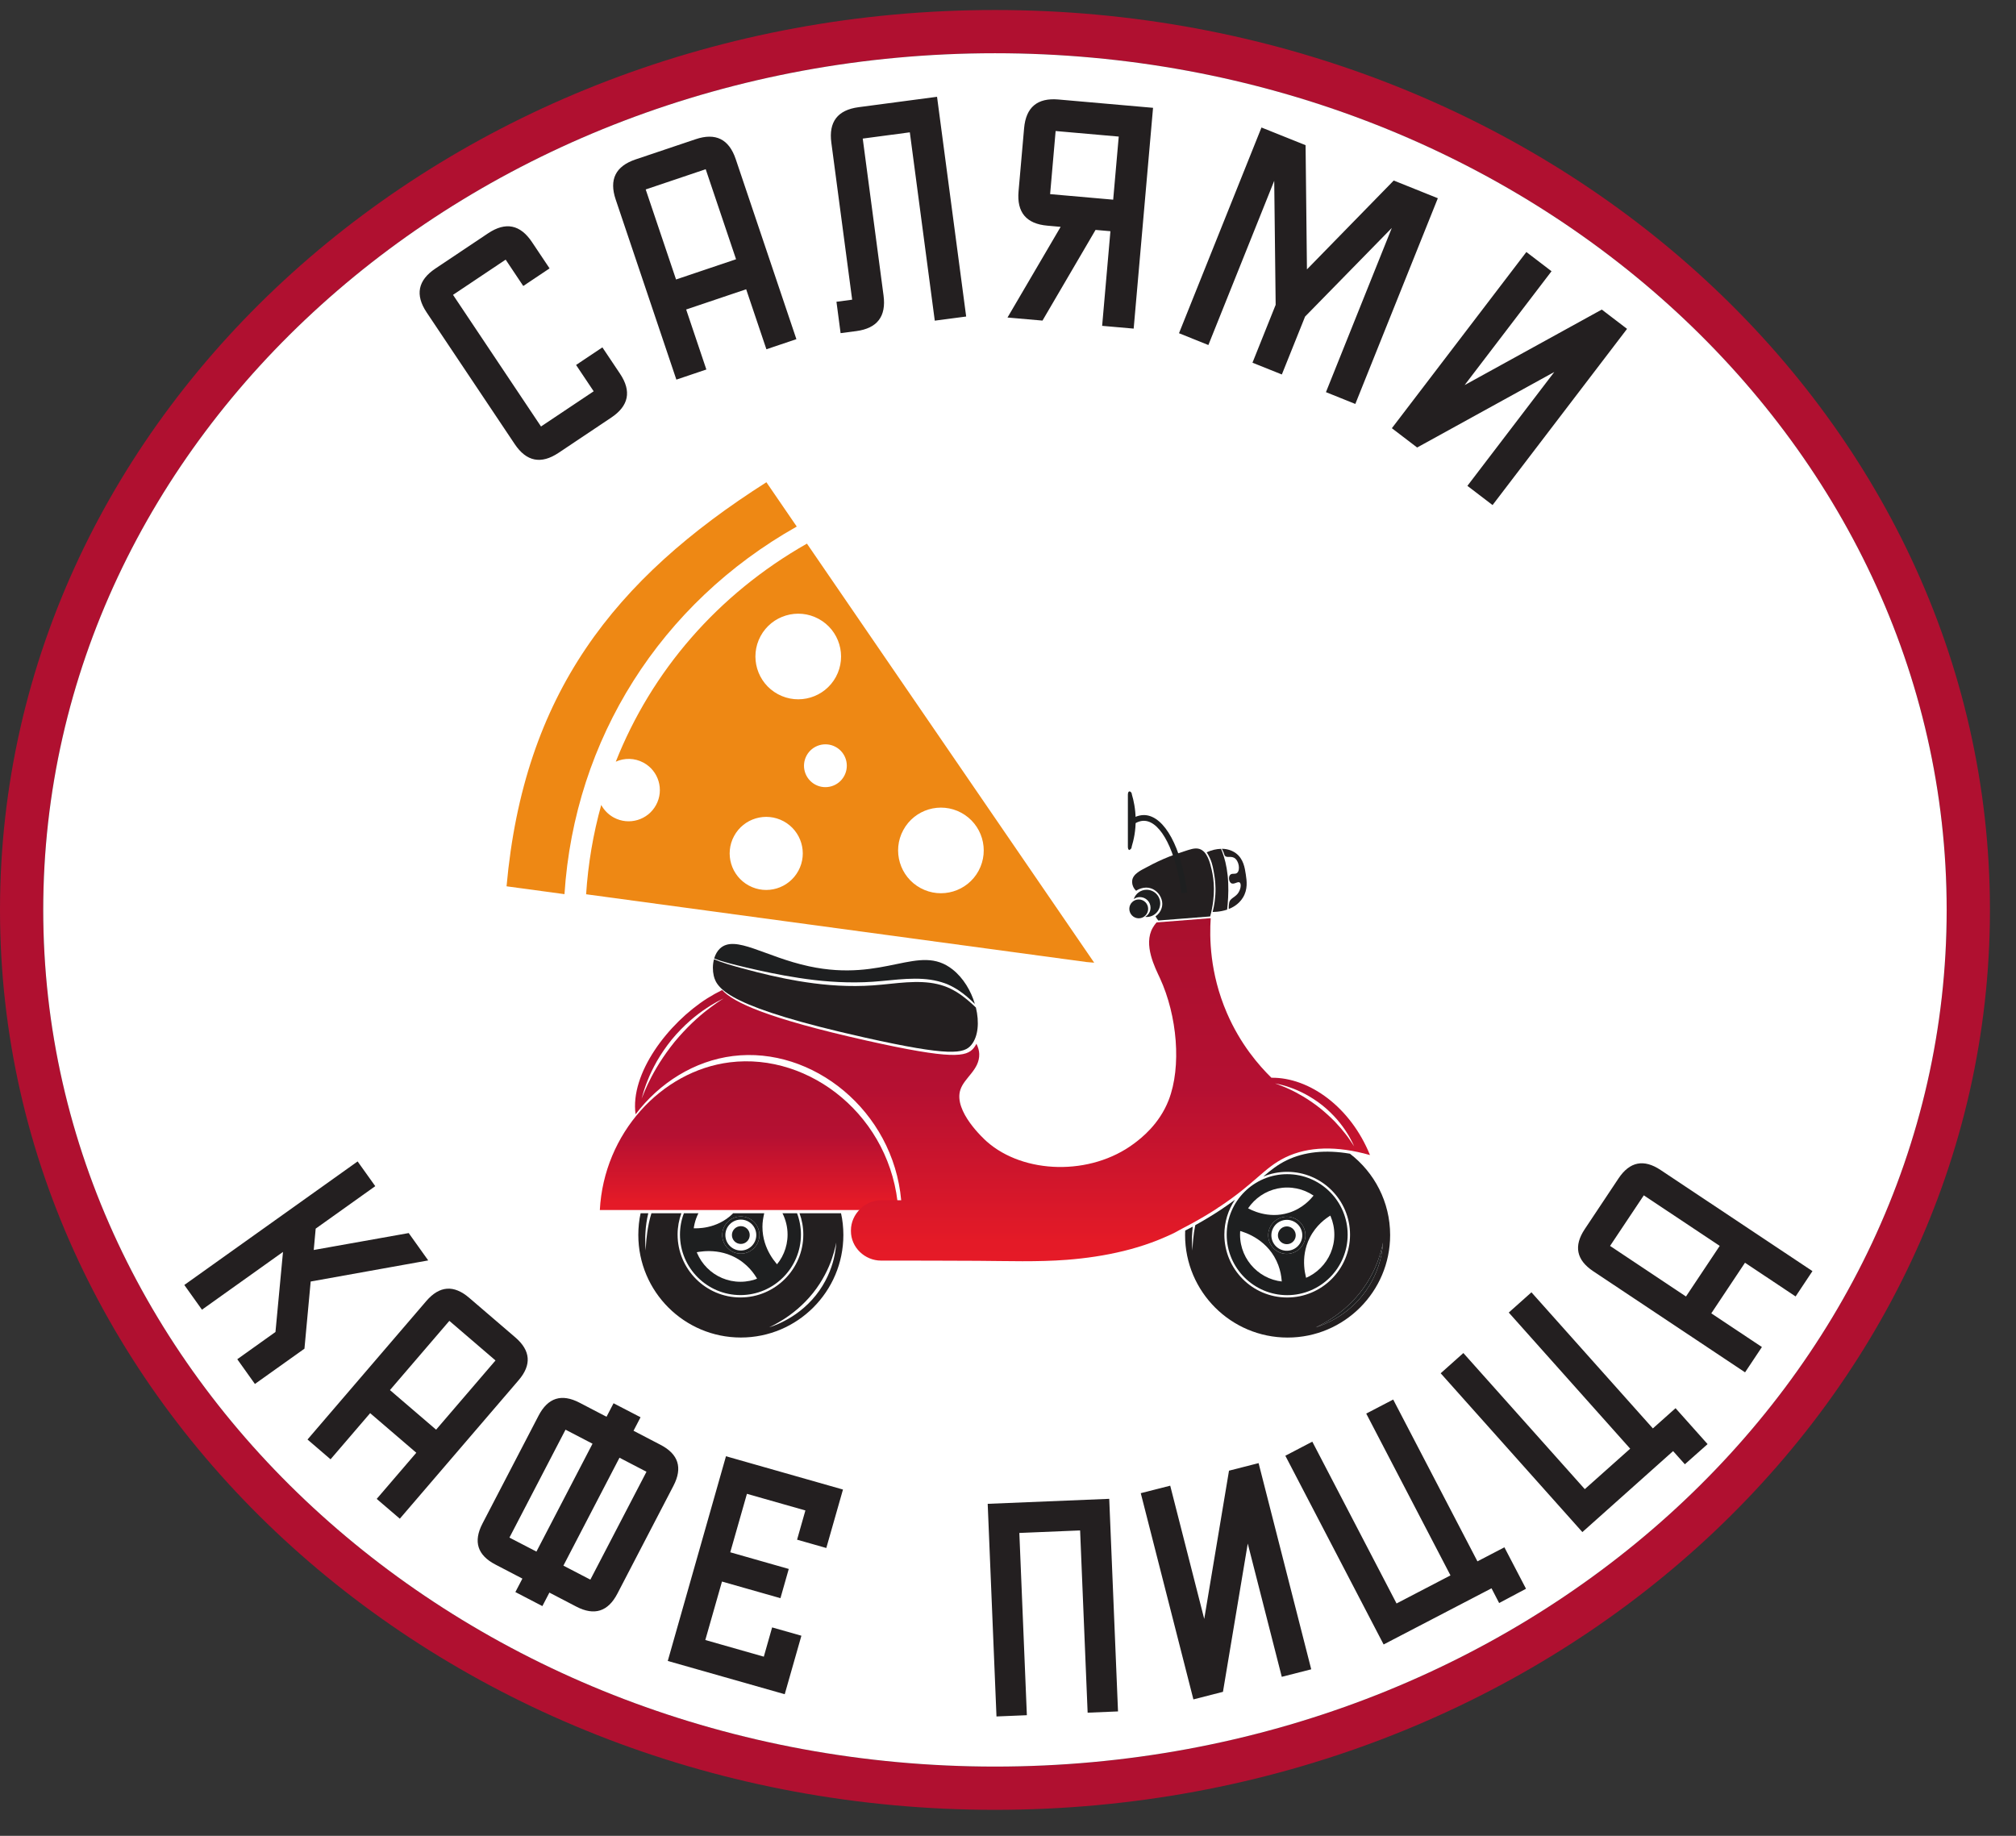 <?xml version="1.0" encoding="UTF-8"?> <svg xmlns="http://www.w3.org/2000/svg" width="56" height="51" viewBox="0 0 56 51" fill="none"><rect x="0" y="0" width="56" height="51" fill="#333333" stroke="none"/> <path d="M27.638 0.278C35.257 0.278 42.158 3.068 47.157 7.579C52.173 12.106 55.276 18.363 55.276 25.278C55.276 32.193 52.173 38.45 47.157 42.977C42.158 47.487 35.257 50.278 27.638 50.278C20.019 50.278 13.117 47.487 8.118 42.977C3.103 38.45 0 32.193 0 25.278C0 18.363 3.103 12.106 8.118 7.579C13.117 3.068 20.019 0.278 27.638 0.278ZM46.355 8.471C41.568 4.151 34.951 1.479 27.638 1.479C20.325 1.479 13.708 4.151 8.921 8.471C4.151 12.775 1.201 18.717 1.201 25.278C1.201 31.838 4.151 37.781 8.921 42.085C13.708 46.404 20.325 49.076 27.638 49.076C34.951 49.076 41.568 46.404 46.355 42.085C51.124 37.781 54.074 31.838 54.074 25.278C54.074 18.717 51.124 12.775 46.355 8.471Z" fill="#B01030"></path> <path d="M46.355 8.471C41.568 4.151 34.951 1.479 27.638 1.479C20.325 1.479 13.707 4.151 8.921 8.471C4.151 12.775 1.201 18.717 1.201 25.278C1.201 31.838 4.151 37.781 8.921 42.085C13.707 46.405 20.325 49.076 27.638 49.076C34.951 49.076 41.568 46.405 46.355 42.085C51.124 37.781 54.074 31.838 54.074 25.278C54.074 18.717 51.124 12.775 46.355 8.471Z" fill="white"></path> <path fill-rule="evenodd" clip-rule="evenodd" d="M5.61 36.384L5.12 35.697L9.934 32.265L10.424 32.952L8.769 34.132L8.715 34.725L11.353 34.255L11.895 35.015L8.63 35.601L8.457 37.467L7.081 38.447L6.591 37.76L7.652 37.003L7.861 34.779L5.61 36.384ZM10.282 39.258L9.182 40.54L8.542 39.99L11.841 36.144C12.208 35.717 12.605 35.687 13.032 36.053L14.314 37.153C14.741 37.52 14.772 37.917 14.405 38.344L11.106 42.19L10.464 41.64L11.564 40.358L10.282 39.258ZM10.832 38.617L12.114 39.717L13.764 37.794L12.482 36.694L10.832 38.617ZM15.65 43.494L16.399 43.883L17.958 40.886L17.208 40.496L15.65 43.494ZM14.151 42.715L14.901 43.104L16.459 40.107L15.709 39.717L14.151 42.715ZM14.511 43.854L13.762 43.464C13.262 43.204 13.142 42.825 13.402 42.325L14.96 39.328C15.22 38.828 15.6 38.708 16.099 38.968L16.848 39.358L17.043 38.983L17.793 39.372L17.598 39.747L18.347 40.137C18.847 40.396 18.967 40.776 18.707 41.276L17.149 44.273C16.889 44.772 16.509 44.892 16.01 44.633L15.261 44.243L15.066 44.618L14.316 44.228L14.511 43.854ZM21.91 43.586L21.679 44.398L20.055 43.936L19.592 45.56L21.217 46.023L21.448 45.21L22.261 45.441L21.798 47.066L18.549 46.142L20.166 40.455L23.416 41.38L22.953 43.004L22.141 42.773L22.372 41.961L20.748 41.499L20.285 43.123L21.91 43.586ZM31.056 47.544L30.212 47.579L30.003 42.516L28.315 42.586L28.524 47.649L27.68 47.684L27.436 41.777L30.812 41.638L31.056 47.544ZM33.451 44.975L34.139 40.856L34.961 40.646L36.423 46.374L35.605 46.583L34.66 42.881L33.971 47L33.15 47.21L31.688 41.481L32.506 41.273L33.451 44.975ZM35.704 40.441L36.453 40.05L38.793 44.545L40.291 43.765L37.951 39.27L38.7 38.88L41.04 43.375L41.789 42.985L42.389 44.136L41.643 44.533L41.431 44.124L38.434 45.684L35.704 40.441ZM40.019 38.15L40.649 37.588L44.022 41.369L45.283 40.245L41.91 36.463L42.54 35.901L45.913 39.682L46.543 39.12L47.433 40.118L46.802 40.678L46.475 40.312L43.955 42.562L40.019 38.15ZM47.536 36.485L48.942 37.421L48.474 38.124L44.256 35.315C43.788 35.003 43.709 34.613 44.022 34.144L44.958 32.738C45.27 32.27 45.66 32.191 46.129 32.504L50.346 35.312L49.878 36.016L48.472 35.079L47.536 36.485ZM46.833 36.017L47.77 34.611L45.661 33.207L44.724 34.612L46.833 36.017Z" fill="#231F20"></path> <path d="M16.491 10.87L16.002 10.139L16.733 9.65L17.222 10.381C17.548 10.868 17.467 11.275 16.979 11.601L15.517 12.579C15.029 12.905 14.623 12.824 14.297 12.336L11.852 8.68C11.526 8.193 11.607 7.786 12.095 7.46L13.557 6.482C14.045 6.156 14.451 6.237 14.777 6.725L15.266 7.456L14.535 7.945L14.046 7.213L12.584 8.191L15.028 11.848L16.491 10.87ZM19.06 8.598L19.621 10.265L18.788 10.546L17.103 5.544C16.915 4.988 17.099 4.617 17.655 4.429L19.322 3.868C19.878 3.68 20.25 3.865 20.437 4.421L22.122 9.422L21.289 9.703L20.727 8.036L19.06 8.598ZM18.779 7.764L20.446 7.202L19.603 4.701L17.936 5.263L18.779 7.764ZM26.838 8.793L25.966 8.908L25.273 3.676L23.965 3.85L24.543 8.21C24.62 8.791 24.368 9.12 23.786 9.198L23.35 9.255L23.235 8.383L23.671 8.325L23.093 3.965C23.015 3.384 23.268 3.055 23.849 2.978L26.029 2.689L26.838 8.793ZM31.076 3.794L29.323 3.64L29.17 5.393L30.922 5.547L31.076 3.794ZM31.491 9.129L30.615 9.052L30.845 6.423L30.432 6.387L28.958 8.906L27.986 8.821L29.462 6.302L29.093 6.269C28.509 6.218 28.242 5.9 28.293 5.316L28.447 3.564C28.498 2.979 28.816 2.713 29.4 2.764L32.029 2.995L31.491 9.129ZM35.607 10.403L34.791 10.076L35.435 8.468L35.395 5.023L33.566 9.585L32.75 9.257L35.041 3.542L36.266 4.033L36.304 7.484L38.715 5.015L39.94 5.507L37.648 11.222L36.832 10.894L38.661 6.333L36.252 8.795L35.607 10.403ZM40.684 10.698L44.494 8.6L45.196 9.136L41.46 14.031L40.761 13.497L43.175 10.334L39.365 12.432L38.663 11.896L42.399 7.001L43.098 7.535L40.684 10.698Z" fill="#231F20"></path> <path d="M20.579 34.063C20.442 34.063 20.331 34.174 20.331 34.31C20.331 34.447 20.442 34.557 20.579 34.557C20.715 34.557 20.826 34.447 20.826 34.31C20.826 34.174 20.715 34.063 20.579 34.063Z" fill="#1E1F20"></path> <path d="M20.579 34.74C20.342 34.74 20.149 34.547 20.149 34.31C20.149 34.074 20.342 33.881 20.579 33.881C20.815 33.881 21.008 34.074 21.008 34.31C21.008 34.547 20.815 34.74 20.579 34.74ZM20.579 33.794C20.294 33.794 20.062 34.025 20.062 34.31C20.062 34.595 20.294 34.827 20.579 34.827C20.863 34.827 21.095 34.595 21.095 34.31C21.095 34.025 20.863 33.794 20.579 33.794Z" fill="#1E1F20"></path> <path d="M20.579 34.827C20.294 34.827 20.062 34.595 20.062 34.31C20.062 34.025 20.294 33.794 20.579 33.794C20.863 33.794 21.095 34.025 21.095 34.31C21.095 34.595 20.863 34.827 20.579 34.827ZM20.362 33.705C20.358 33.705 20.354 33.717 20.35 33.721C19.91 34.15 19.345 34.127 19.248 34.121C19.225 34.179 19.204 34.251 19.193 34.334C19.165 34.542 19.212 34.713 19.248 34.811C19.358 34.782 19.965 34.633 20.529 34.995C20.849 35.2 21.01 35.474 21.081 35.617C21.179 35.591 21.336 35.536 21.49 35.41C21.571 35.343 21.63 35.274 21.673 35.215C21.59 35.135 21.177 34.72 21.179 34.081C21.179 33.943 21.199 33.841 21.228 33.705H20.362Z" fill="#1E1F20"></path> <path d="M21.877 34.297C21.877 35.02 21.291 35.608 20.568 35.608C19.845 35.608 19.259 35.02 19.259 34.296C19.259 34.084 19.31 33.886 19.4 33.705H18.997C18.927 33.886 18.888 34.09 18.888 34.297C18.888 35.223 19.641 35.978 20.568 35.978C21.494 35.978 22.248 35.223 22.248 34.296C22.248 34.089 22.209 33.886 22.14 33.705H21.736C21.826 33.886 21.877 34.085 21.877 34.297Z" fill="#1E1F20"></path> <path d="M22.583 35.921C22.851 35.586 23.02 35.23 23.11 34.962C23.156 34.828 23.185 34.716 23.203 34.639C23.22 34.561 23.23 34.518 23.23 34.518C23.23 34.518 23.228 34.562 23.219 34.641C23.209 34.721 23.193 34.837 23.159 34.976C23.092 35.255 22.941 35.637 22.662 35.984C22.385 36.333 22.047 36.564 21.792 36.695C21.665 36.761 21.557 36.806 21.482 36.834C21.407 36.861 21.364 36.874 21.364 36.874C21.364 36.874 21.404 36.855 21.476 36.819C21.546 36.782 21.647 36.727 21.767 36.651C22.005 36.499 22.316 36.256 22.583 35.921ZM22.314 34.297C22.314 35.26 21.53 36.044 20.568 36.044C19.605 36.044 18.822 35.259 18.822 34.296C18.822 34.09 18.86 33.886 18.927 33.705H18.095C18.038 33.886 18.002 34.08 17.98 34.231C17.957 34.386 17.948 34.514 17.943 34.602C17.94 34.69 17.939 34.739 17.939 34.739C17.939 34.739 17.933 34.691 17.927 34.603C17.922 34.515 17.919 34.384 17.93 34.226C17.939 34.077 17.962 33.886 18.008 33.705H17.795C17.753 33.886 17.731 34.102 17.731 34.308C17.731 35.88 19.006 37.157 20.579 37.157C22.151 37.157 23.427 35.88 23.427 34.307C23.427 34.101 23.404 33.886 23.362 33.705H22.209C22.276 33.886 22.314 34.09 22.314 34.297Z" fill="#231F20"></path> <path d="M35.856 34.096C35.734 34.035 35.586 34.084 35.524 34.206C35.463 34.328 35.512 34.477 35.634 34.538C35.756 34.599 35.905 34.55 35.966 34.428C36.028 34.306 35.978 34.157 35.856 34.096Z" fill="#1E1F20"></path> <path d="M35.552 34.701C35.341 34.594 35.255 34.336 35.362 34.124C35.468 33.913 35.727 33.827 35.938 33.933C36.15 34.039 36.236 34.298 36.129 34.509C36.023 34.721 35.764 34.807 35.552 34.701ZM35.977 33.855C35.723 33.727 35.411 33.831 35.283 34.085C35.156 34.34 35.259 34.651 35.514 34.779C35.768 34.906 36.079 34.803 36.207 34.549C36.335 34.294 36.232 33.983 35.977 33.855Z" fill="#1E1F20"></path> <path d="M35.513 34.779C35.259 34.651 35.156 34.34 35.283 34.085C35.411 33.831 35.723 33.727 35.977 33.855C36.232 33.983 36.335 34.294 36.207 34.549C36.079 34.803 35.768 34.907 35.513 34.779ZM36.383 34.384C36.56 34.033 36.831 33.844 36.962 33.765C36.943 33.693 36.904 33.586 36.822 33.475C36.706 33.32 36.568 33.241 36.493 33.206C36.407 33.316 36.185 33.57 35.803 33.69C35.219 33.875 34.725 33.6 34.641 33.551C34.594 33.593 34.543 33.648 34.496 33.717C34.377 33.89 34.343 34.063 34.331 34.167C34.443 34.191 35.052 34.33 35.394 34.907C35.587 35.232 35.608 35.551 35.607 35.71C35.707 35.731 35.872 35.752 36.066 35.708C36.169 35.685 36.253 35.65 36.317 35.616C36.279 35.508 36.095 34.954 36.383 34.384Z" fill="#1E1F20"></path> <path d="M35.755 35.609C35.032 35.609 34.446 35.022 34.446 34.3C34.446 33.576 35.032 32.99 35.755 32.99C36.478 32.99 37.065 33.576 37.065 34.3C37.065 35.022 36.478 35.609 35.755 35.609ZM35.755 32.619C34.829 32.619 34.075 33.373 34.075 34.3C34.075 35.226 34.829 35.98 35.755 35.98C36.682 35.98 37.435 35.226 37.435 34.3C37.435 33.373 36.682 32.619 35.755 32.619Z" fill="#1E1F20"></path> <path fill-rule="evenodd" clip-rule="evenodd" d="M20.27 29.512C18.367 29.751 16.774 31.488 16.662 33.615H24.954C24.776 31.036 22.508 29.232 20.27 29.512Z" fill="url(#paint0_linear_9_447)"></path> <path d="M33.66 24.173C33.614 23.97 33.536 23.653 33.318 23.584C33.189 23.542 33.031 23.607 32.907 23.646C32.764 23.69 32.623 23.74 32.483 23.795C32.269 23.88 32.06 23.979 31.858 24.089C31.708 24.17 31.463 24.274 31.449 24.473C31.445 24.531 31.46 24.585 31.46 24.585C31.483 24.668 31.532 24.721 31.559 24.746C31.578 24.732 31.767 24.605 31.984 24.684C32.179 24.754 32.284 24.95 32.286 25.105C32.286 25.161 32.274 25.207 32.268 25.227C32.239 25.322 32.178 25.403 32.097 25.456C32.121 25.499 32.146 25.538 32.175 25.572L33.616 25.459C33.776 24.867 33.718 24.421 33.66 24.173Z" fill="#231F20"></path> <path d="M31.85 24.718C31.683 24.718 31.543 24.827 31.493 24.978C31.541 24.943 31.6 24.922 31.664 24.922C31.828 24.922 31.959 25.053 31.959 25.216C31.959 25.325 31.899 25.419 31.811 25.47C31.824 25.472 31.837 25.474 31.85 25.474C32.059 25.474 32.228 25.305 32.228 25.096C32.228 24.887 32.059 24.718 31.85 24.718Z" fill="#1E1F20"></path> <path d="M31.893 25.248C31.893 25.393 31.776 25.511 31.632 25.511C31.488 25.511 31.37 25.393 31.37 25.248C31.37 25.104 31.488 24.987 31.632 24.987C31.776 24.987 31.893 25.104 31.893 25.248Z" fill="#1E1F20"></path> <path d="M32.818 24.815C32.674 23.662 32.255 22.835 31.8 22.803C31.694 22.795 31.579 22.834 31.459 22.919L31.367 22.789C31.518 22.683 31.668 22.635 31.811 22.644C32.352 22.683 32.82 23.547 32.976 24.795L32.818 24.815Z" fill="#1E1F20"></path> <path d="M31.359 23.614H31.38C31.338 23.614 31.33 23.563 31.33 23.521V22.081C31.33 22.039 31.338 21.985 31.38 21.985H31.369C31.411 21.985 31.441 22.029 31.441 22.071C31.491 22.236 31.541 22.472 31.546 22.751C31.552 23.074 31.491 23.34 31.436 23.519C31.436 23.524 31.436 23.56 31.413 23.582C31.399 23.596 31.38 23.614 31.359 23.614Z" fill="#1E1F20"></path> <path d="M22.19 27.167C22.745 27.253 23.362 27.309 24.009 27.286C24.332 27.275 24.646 27.236 24.953 27.21C25.26 27.185 25.562 27.175 25.846 27.217C25.988 27.238 26.125 27.273 26.254 27.319C26.383 27.366 26.499 27.431 26.607 27.498C26.792 27.619 26.945 27.757 27.08 27.891C26.972 27.526 26.759 27.167 26.46 26.931C25.526 26.195 24.586 27.299 22.473 26.844C21.242 26.579 20.422 25.959 20 26.349C19.921 26.423 19.869 26.522 19.838 26.628C20.053 26.713 20.357 26.79 20.723 26.876C21.138 26.973 21.634 27.083 22.19 27.167Z" fill="#1E1F20"></path> <path d="M26.57 27.557C26.463 27.494 26.351 27.435 26.227 27.393C26.104 27.35 25.972 27.32 25.835 27.302C25.56 27.267 25.265 27.279 24.962 27.307C24.657 27.336 24.34 27.376 24.012 27.387C23.357 27.412 22.733 27.347 22.176 27.253C21.617 27.158 21.123 27.035 20.71 26.925C20.349 26.829 20.047 26.741 19.833 26.648C19.793 26.799 19.794 26.966 19.826 27.106C19.916 27.495 20.312 27.993 24.015 28.822C26.391 29.354 26.782 29.274 26.983 29.026C27.174 28.792 27.206 28.393 27.108 27.989C26.954 27.843 26.78 27.687 26.57 27.557Z" fill="#231F20"></path> <path d="M38.391 34.639C38.372 34.716 38.343 34.828 38.297 34.962C38.207 35.23 38.038 35.586 37.77 35.921C37.503 36.256 37.193 36.499 36.954 36.651C36.835 36.727 36.733 36.782 36.663 36.819C36.591 36.855 36.552 36.874 36.552 36.874C36.552 36.874 36.594 36.861 36.669 36.834C36.744 36.806 36.852 36.761 36.98 36.695C37.234 36.564 37.572 36.333 37.85 35.984C38.128 35.637 38.279 35.255 38.346 34.976C38.381 34.837 38.397 34.721 38.406 34.641C38.415 34.562 38.417 34.518 38.417 34.518C38.417 34.518 38.408 34.561 38.391 34.639" fill="#1E1F20"></path> <path d="M38.346 34.976C38.279 35.255 38.128 35.637 37.85 35.984C37.572 36.333 37.234 36.564 36.98 36.695C36.852 36.761 36.744 36.806 36.669 36.834C36.594 36.861 36.552 36.874 36.552 36.874C36.552 36.874 36.591 36.855 36.663 36.819C36.734 36.782 36.835 36.727 36.954 36.651C37.193 36.499 37.503 36.256 37.77 35.921C38.038 35.586 38.207 35.23 38.297 34.962C38.343 34.828 38.372 34.716 38.391 34.639C38.408 34.561 38.417 34.518 38.417 34.518C38.417 34.518 38.414 34.562 38.406 34.641C38.397 34.721 38.38 34.837 38.345 34.976H38.346ZM37.497 32.05C36.819 31.935 36.231 31.996 35.741 32.233C35.491 32.355 35.304 32.503 35.092 32.685C35.296 32.601 35.52 32.554 35.755 32.554C36.718 32.554 37.501 33.337 37.501 34.3C37.501 35.262 36.718 36.045 35.755 36.045C34.792 36.045 34.01 35.262 34.01 34.3C34.01 33.942 34.118 33.608 34.304 33.331C34.187 33.417 34.059 33.508 33.914 33.605C33.683 33.758 33.445 33.902 33.202 34.036C33.188 34.106 33.176 34.173 33.167 34.234C33.145 34.389 33.135 34.515 33.13 34.603C33.127 34.691 33.126 34.74 33.126 34.74C33.126 34.74 33.12 34.691 33.114 34.603C33.11 34.515 33.106 34.387 33.118 34.229C33.121 34.181 33.125 34.129 33.131 34.077C33.062 34.114 32.992 34.15 32.922 34.186C32.919 34.227 32.919 34.269 32.919 34.31C32.919 35.883 34.194 37.158 35.767 37.158C37.339 37.158 38.615 35.883 38.615 34.31C38.615 33.389 38.176 32.571 37.498 32.05" fill="#231F20"></path> <path fill-rule="evenodd" clip-rule="evenodd" d="M19.98 27.815C19.941 27.84 19.893 27.872 19.84 27.912C19.787 27.951 19.725 27.993 19.66 28.045C19.528 28.146 19.378 28.274 19.22 28.424C19.063 28.576 18.898 28.751 18.737 28.945C18.579 29.141 18.441 29.337 18.323 29.522C18.207 29.707 18.111 29.88 18.039 30.029C18 30.102 17.971 30.172 17.944 30.232C17.915 30.292 17.894 30.345 17.877 30.388C17.842 30.474 17.822 30.522 17.822 30.522C17.822 30.522 17.836 30.473 17.862 30.383C17.874 30.337 17.891 30.283 17.913 30.22C17.936 30.157 17.959 30.085 17.992 30.008C18.053 29.852 18.14 29.671 18.249 29.477C18.361 29.285 18.497 29.081 18.659 28.881C18.822 28.683 18.995 28.509 19.162 28.361C19.33 28.215 19.49 28.095 19.631 28.004C19.7 27.956 19.766 27.919 19.823 27.884C19.879 27.85 19.93 27.823 19.972 27.802C20.055 27.759 20.101 27.735 20.101 27.735C20.101 27.735 20.058 27.763 19.98 27.815ZM35.529 30.121C35.565 30.128 35.608 30.139 35.659 30.154C35.709 30.169 35.767 30.184 35.828 30.208C35.953 30.25 36.098 30.312 36.253 30.393C36.407 30.476 36.571 30.579 36.73 30.705C36.888 30.831 37.025 30.968 37.14 31.099C37.254 31.232 37.347 31.36 37.416 31.472C37.453 31.526 37.48 31.58 37.506 31.625C37.532 31.671 37.552 31.711 37.568 31.744C37.599 31.81 37.616 31.847 37.616 31.847C37.616 31.847 37.594 31.813 37.553 31.752C37.534 31.721 37.509 31.684 37.478 31.642C37.448 31.6 37.416 31.551 37.374 31.501C37.295 31.398 37.195 31.281 37.077 31.157C36.957 31.035 36.819 30.908 36.666 30.784C36.512 30.662 36.357 30.557 36.211 30.468C36.064 30.381 35.928 30.308 35.809 30.255C35.751 30.226 35.696 30.205 35.648 30.185C35.6 30.164 35.559 30.148 35.524 30.136C35.456 30.111 35.417 30.097 35.417 30.097C35.417 30.097 35.457 30.105 35.529 30.121ZM33.489 33.77C33.552 33.733 33.614 33.694 33.676 33.655C33.709 33.634 33.741 33.614 33.773 33.593C33.789 33.582 33.805 33.572 33.821 33.561C33.831 33.555 33.855 33.532 33.865 33.532C34.363 33.202 34.675 32.931 34.926 32.713C35.191 32.483 35.401 32.301 35.703 32.154C36.337 31.847 37.128 31.825 38.055 32.088C37.518 30.759 36.374 29.928 35.317 29.94C34.969 29.599 34.454 29.008 34.08 28.14C33.6 27.028 33.596 26.03 33.631 25.507L32.127 25.625C32.089 25.669 32.054 25.716 32.024 25.768C31.747 26.241 32.093 26.896 32.219 27.17C32.702 28.215 32.824 29.633 32.463 30.562C32.202 31.232 31.703 31.617 31.508 31.763C30.296 32.675 28.432 32.618 27.408 31.71C27.342 31.651 26.48 30.872 26.677 30.274C26.79 29.932 27.212 29.719 27.201 29.281C27.199 29.19 27.172 29.095 27.123 28.996C27.101 29.038 27.077 29.078 27.049 29.113C26.847 29.361 26.457 29.442 24.081 28.91C21.291 28.285 20.378 27.848 20.059 27.504C19.92 27.572 19.784 27.648 19.651 27.731C18.555 28.426 17.497 29.823 17.655 30.956C18.32 30.078 19.29 29.471 20.357 29.337C22.57 29.06 24.81 30.855 25.033 33.343H24.478C24.026 33.343 23.637 33.728 23.637 34.18V34.201C23.637 34.653 24.022 35.02 24.474 35.02C25.369 35.02 26.267 35.021 27.162 35.026C27.986 35.031 28.813 35.061 29.636 34.998C29.9 34.977 30.163 34.948 30.423 34.908C30.689 34.868 30.953 34.816 31.215 34.752C31.476 34.688 31.735 34.611 31.988 34.518C32.114 34.472 32.238 34.422 32.361 34.368C32.482 34.315 32.608 34.261 32.722 34.194C32.757 34.174 32.794 34.154 32.83 34.135C32.921 34.086 33.015 34.039 33.105 33.989C33.234 33.918 33.362 33.846 33.489 33.77Z" fill="url(#paint1_linear_9_447)"></path> <path d="M34.117 24.536C34.106 24.242 34.055 23.98 33.996 23.795C33.967 23.704 33.94 23.631 33.918 23.581C33.787 23.584 33.65 23.616 33.519 23.678C33.544 23.715 33.577 23.77 33.608 23.839C33.652 23.933 33.678 24.024 33.706 24.169C33.733 24.315 33.761 24.467 33.764 24.677C33.767 24.934 33.73 25.157 33.685 25.334C33.701 25.334 33.885 25.338 34.087 25.27C34.108 25.078 34.129 24.819 34.117 24.536Z" fill="#231F20"></path> <path d="M34.606 24.295C34.578 24.108 34.541 23.862 34.333 23.705C34.185 23.594 34.02 23.58 33.938 23.579C33.943 23.587 33.951 23.6 33.959 23.616C34.005 23.702 34.002 23.739 34.021 23.768C34.069 23.841 34.185 23.774 34.285 23.832C34.417 23.91 34.455 24.167 34.368 24.246C34.309 24.301 34.221 24.246 34.169 24.306C34.118 24.365 34.135 24.494 34.199 24.535C34.277 24.584 34.384 24.474 34.438 24.518C34.489 24.56 34.464 24.726 34.375 24.833C34.293 24.931 34.171 24.963 34.147 25.063C34.147 25.07 34.139 25.099 34.135 25.138C34.13 25.185 34.13 25.225 34.132 25.252C34.212 25.222 34.401 25.137 34.524 24.938C34.667 24.707 34.632 24.469 34.606 24.295Z" fill="#231F20"></path> <path d="M15.68 24.84L14.071 24.622C14.551 19.279 17.054 16.09 21.289 13.397L22.132 14.628C18.355 16.757 15.959 20.527 15.68 24.84Z" fill="#EE8814"></path> <path d="M16.281 24.843C16.336 23.994 16.478 23.163 16.701 22.362C16.779 22.505 16.897 22.628 17.051 22.712C17.472 22.939 17.998 22.782 18.225 22.361C18.453 21.94 18.296 21.415 17.875 21.187C17.627 21.053 17.343 21.052 17.105 21.16C18.098 18.654 19.927 16.514 22.415 15.102L30.394 26.744L30.175 26.725L16.281 24.843ZM26.702 22.579C26.125 22.267 25.403 22.482 25.091 23.06C24.778 23.637 24.994 24.359 25.571 24.671C26.149 24.984 26.871 24.768 27.183 24.191C27.495 23.613 27.28 22.891 26.702 22.579ZM22.739 17.192C22.161 16.879 21.439 17.095 21.127 17.672C20.815 18.25 21.03 18.972 21.608 19.284C22.186 19.596 22.907 19.381 23.22 18.804C23.532 18.226 23.317 17.504 22.739 17.192ZM21.767 22.815C21.273 22.549 20.658 22.732 20.391 23.225C20.124 23.719 20.308 24.334 20.801 24.601C21.294 24.868 21.91 24.684 22.177 24.191C22.444 23.698 22.26 23.082 21.767 22.815ZM23.211 20.749C22.922 20.593 22.561 20.701 22.405 20.99C22.249 21.279 22.356 21.639 22.645 21.796C22.934 21.952 23.295 21.844 23.451 21.555C23.607 21.266 23.5 20.905 23.211 20.749Z" fill="#EE8814"></path> <defs> <linearGradient id="paint0_linear_9_447" x1="16.662" y1="27.404" x2="16.662" y2="35.694" gradientUnits="userSpaceOnUse"> <stop stop-color="#9F0F2A"></stop> <stop offset="0.5" stop-color="#B51032"></stop> <stop offset="0.72" stop-color="#E41A27"></stop> <stop offset="1" stop-color="#ED1C24"></stop> </linearGradient> <linearGradient id="paint1_linear_9_447" x1="17.639" y1="20.71" x2="17.639" y2="39.834" gradientUnits="userSpaceOnUse"> <stop stop-color="#9F0F2A"></stop> <stop offset="0.5" stop-color="#B51032"></stop> <stop offset="0.72" stop-color="#E41A27"></stop> <stop offset="1" stop-color="#ED1C24"></stop> </linearGradient> </defs> </svg> 